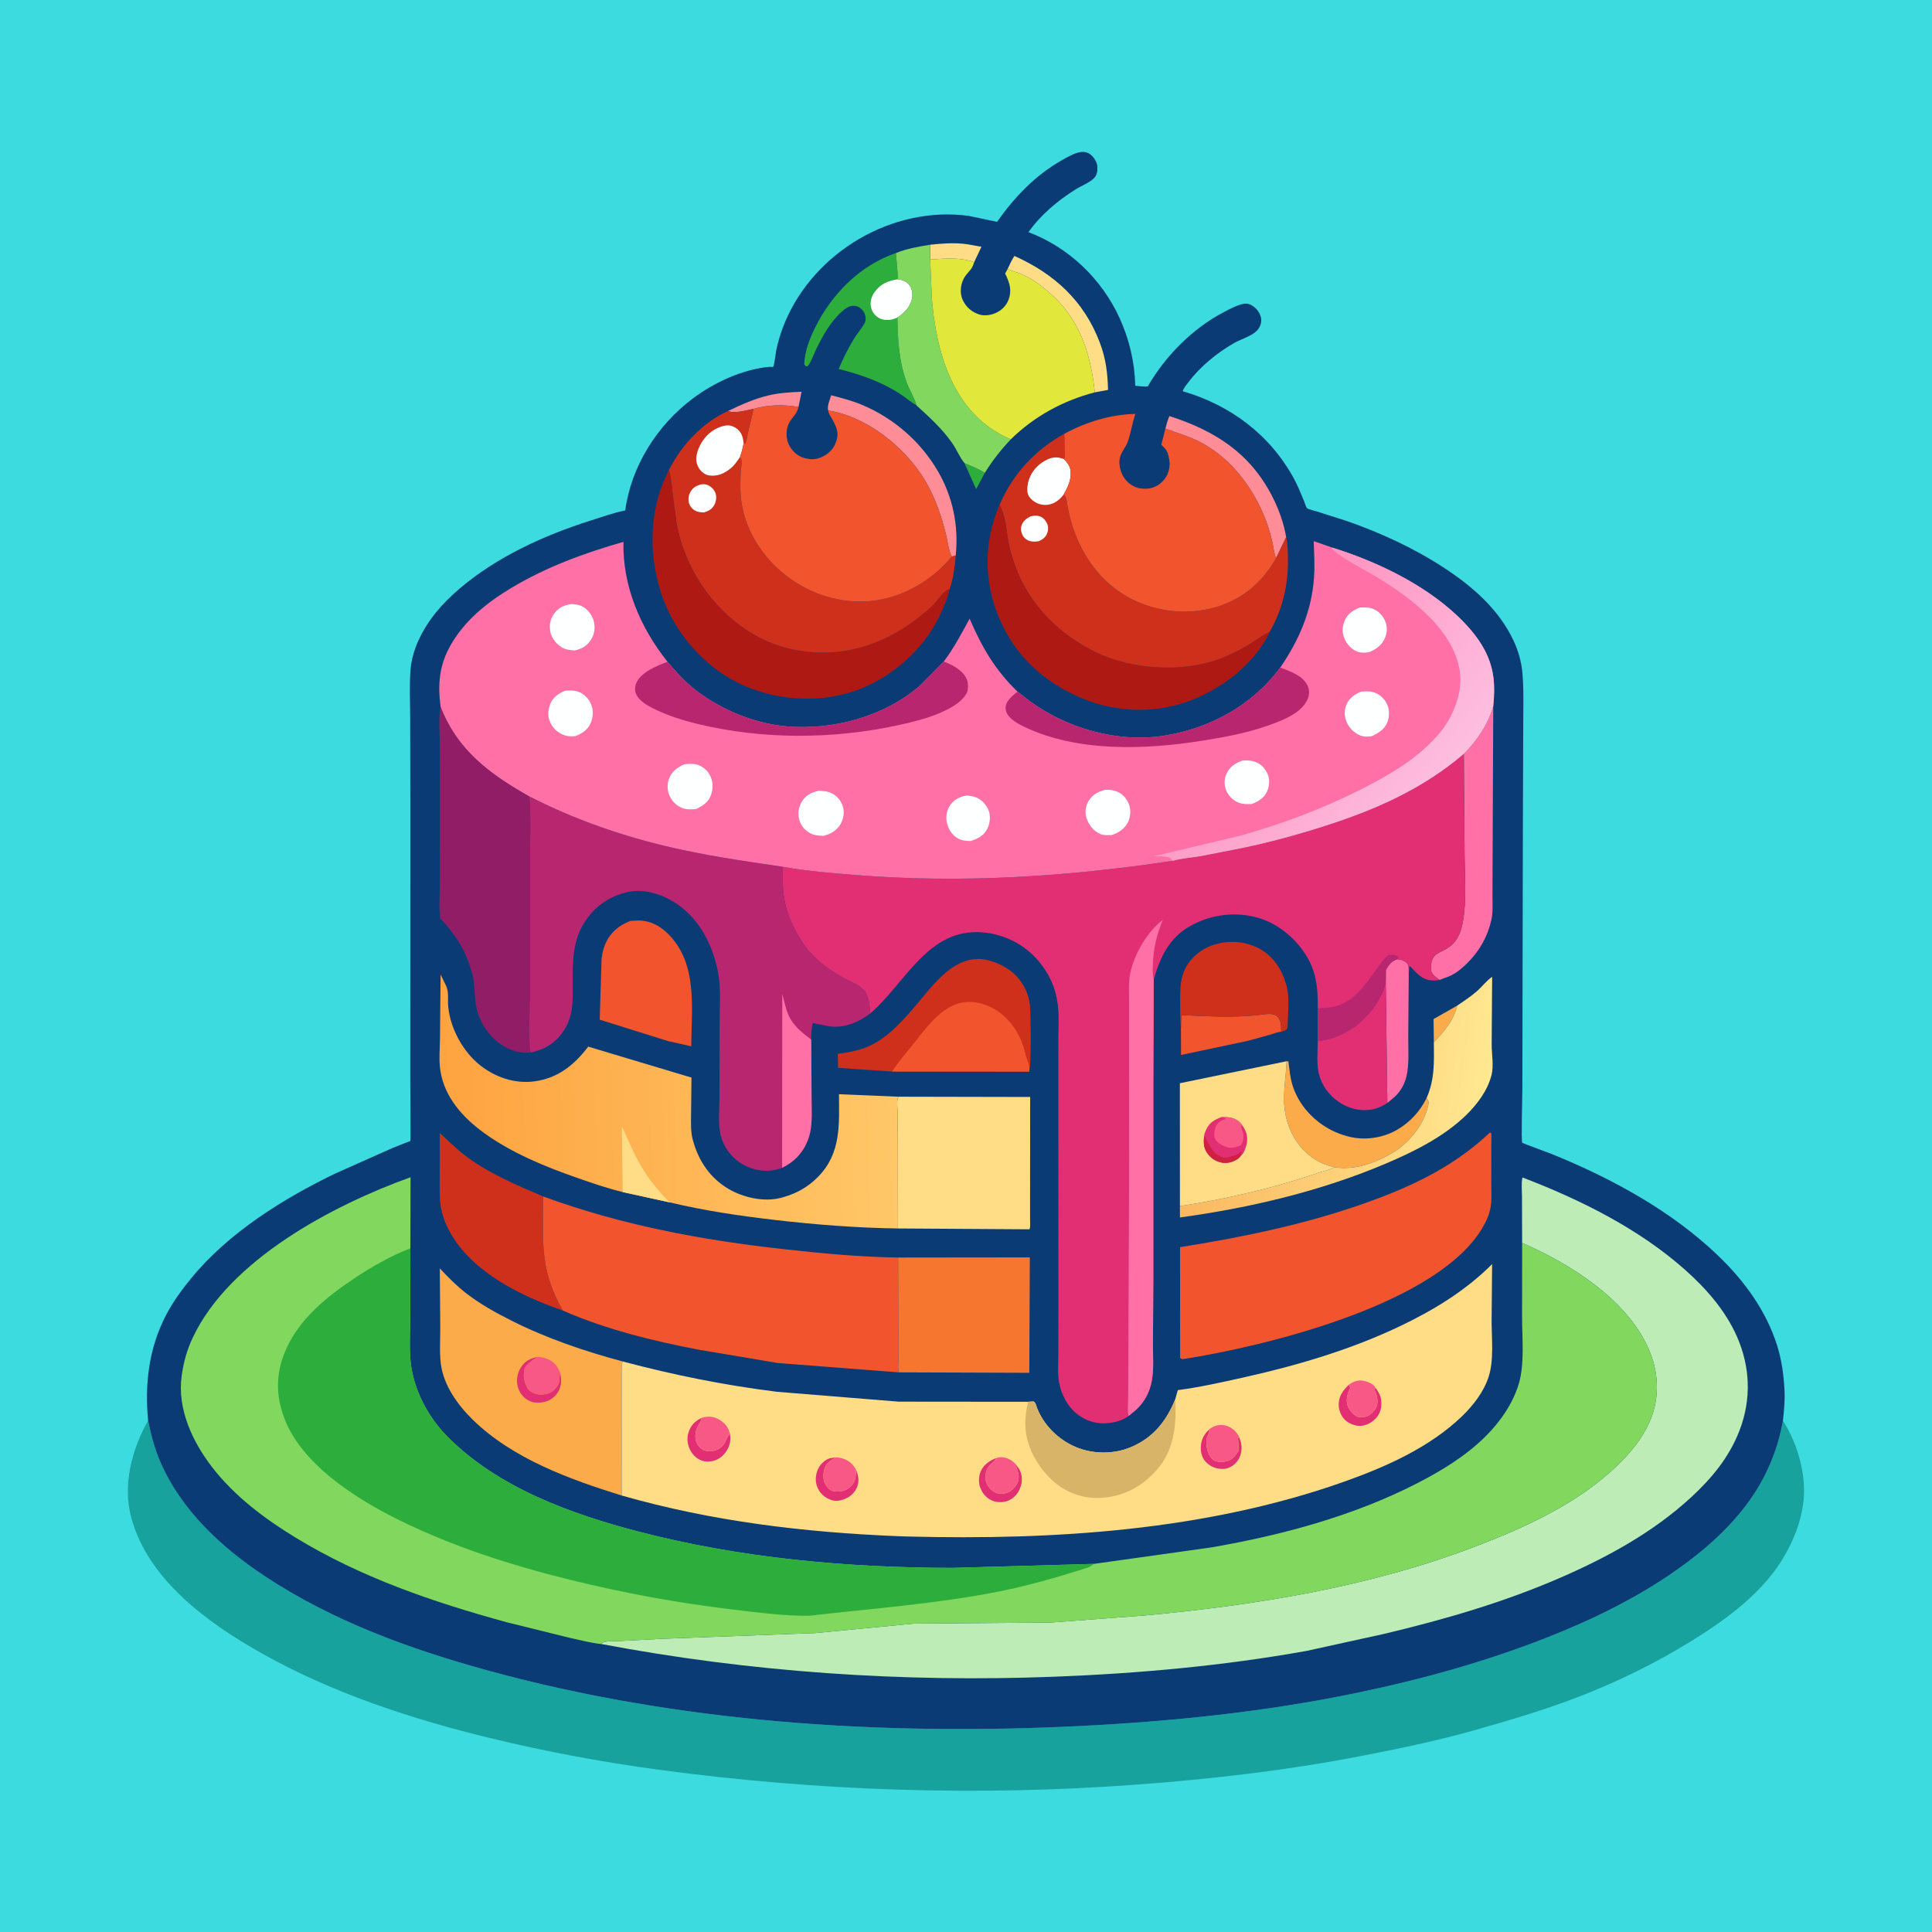 <svg version="1.1" xmlns="http://www.w3.org/2000/svg" style="display: block;" viewBox="0 0 2048 2048" width="1024" height="1024">
<defs>
	<linearGradient id="Gradient1" gradientUnits="userSpaceOnUse" x1="1270.65" y1="1144.5" x2="1572.39" y2="1186.02">
		<stop class="stop0" offset="0" stop-opacity="1" stop-color="rgb(251,184,95)"/>
		<stop class="stop1" offset="1" stop-opacity="1" stop-color="rgb(255,232,145)"/>
	</linearGradient>
	<linearGradient id="Gradient2" gradientUnits="userSpaceOnUse" x1="468.534" y1="1177.63" x2="948.981" y2="1163.36">
		<stop class="stop0" offset="0" stop-opacity="1" stop-color="rgb(254,163,64)"/>
		<stop class="stop1" offset="1" stop-opacity="1" stop-color="rgb(255,199,104)"/>
	</linearGradient>
	<linearGradient id="Gradient3" gradientUnits="userSpaceOnUse" x1="1313.99" y1="721.233" x2="1499.82" y2="864.475">
		<stop class="stop0" offset="0" stop-opacity="1" stop-color="rgb(255,148,192)"/>
		<stop class="stop1" offset="1" stop-opacity="1" stop-color="rgb(253,190,224)"/>
	</linearGradient>
</defs>
<path transform="translate(0,0)" fill="rgb(60,219,224)" d="M -0 -0 L 2048 0 L 2048 2048 L -0 2048 L -0 -0 z"/>
<path transform="translate(0,0)" fill="rgb(24,162,158)" d="M 1889.97 1505.92 C 1905.89 1530.88 1915.7 1565.2 1911.35 1594.78 C 1908.46 1614.38 1901.91 1631.04 1892.25 1648.2 C 1870.21 1687.41 1830.12 1716.62 1792.66 1739.74 C 1753.92 1763.63 1713.18 1783.5 1670.67 1799.72 C 1635.03 1813.32 1598.3 1824.15 1561.6 1834.5 C 1522.69 1845.47 1482.79 1853.69 1443.11 1861.38 C 1364.39 1876.63 1285.75 1885.77 1205.83 1891.7 C 1036.55 1904.28 867.194 1898.71 699 1876.08 C 638.362 1867.92 578.596 1856.83 519.151 1842.35 C 435.938 1822.09 351.885 1794.56 277 1752.35 C 220.576 1720.54 157.211 1674.95 139.195 1609.07 C 129.728 1574.46 139.642 1536.46 157.01 1505.88 C 160.017 1520.71 163.77 1535.34 169.773 1549.28 C 192.064 1601.04 234.753 1640.42 281 1671 C 352.642 1718.37 434.423 1748.11 516.814 1770.73 C 718.987 1826.23 934.091 1839.98 1142.88 1829.75 C 1241.52 1824.92 1341.06 1814.69 1437.83 1794.61 C 1507.06 1780.25 1575.44 1761.36 1641.23 1735.32 C 1688.25 1716.71 1733.59 1694.64 1775.19 1665.69 C 1807.63 1643.1 1837.83 1616.55 1859.61 1583.19 C 1874.89 1559.79 1885.21 1533.46 1889.97 1505.92 z"/>
<path transform="translate(0,0)" fill="rgb(10,59,117)" d="M 157.01 1505.88 C 153.274 1466.87 157.793 1428.94 176.149 1393.78 C 183.522 1379.66 192.993 1366.77 203.09 1354.5 C 242.498 1306.6 300.345 1270.5 355.705 1243.83 L 415.878 1217.02 L 431.495 1210.82 C 431.909 1210.65 434.991 1209.58 435.114 1209.42 C 435.292 1209.19 434.923 1145.64 434.91 1140.2 L 434.995 855.499 L 434.801 761.202 C 434.772 744.217 433.874 726.527 435.216 709.6 C 436.006 699.624 439.217 688.529 443.336 679.442 C 453.378 657.29 468.612 639.816 487 624.105 C 526.664 590.215 576.865 567.405 626.275 551.726 C 638.239 547.93 650.429 543.529 662.751 541.092 C 669.134 494.272 696.366 451.177 733.805 422.861 C 756.565 405.647 787.279 391.229 816.051 388.836 C 817.267 388.735 818.914 389.53 819.704 388.599 C 820.787 387.323 822.276 373.934 822.819 371.347 C 824.949 361.184 828.042 351.25 832.049 341.675 C 863.304 266.995 946.101 217.925 1026.86 228.837 L 1056.89 235.165 C 1075.6 208.736 1097.32 185.894 1125.74 169.768 C 1131.55 166.469 1138.64 162.345 1145.28 161.208 C 1148.96 160.578 1152.77 161.37 1155.78 163.634 C 1159.55 166.482 1162.87 171.73 1163.21 176.5 C 1163.51 180.86 1163.05 185.144 1160 188.51 C 1155.57 193.406 1146.21 197.003 1140.49 200.575 C 1121.42 212.478 1103.23 227.597 1090.24 246.098 C 1132.73 262.01 1168.05 295.861 1186.81 337.165 C 1197.13 359.878 1202.85 383.945 1203.41 408.847 C 1207.7 409.241 1212.31 410.039 1216.6 409.709 C 1234.99 377.883 1263.82 348.464 1296.55 331.272 C 1302.78 327.999 1310.11 323.963 1316.97 322.32 C 1321.44 321.251 1324.56 321.992 1328.22 324.484 C 1332.61 327.476 1336.17 332.524 1336.87 337.871 C 1337.43 342.161 1335.73 346.686 1332.93 349.907 C 1327.45 356.225 1315.63 359.388 1308.21 363.627 C 1290.23 373.909 1272.42 388.394 1259.93 404.95 C 1257.91 407.618 1254.54 411.491 1253.8 414.72 C 1304.03 429.328 1346 460.588 1371.38 506.886 C 1375.68 514.715 1378.87 522.901 1382.32 531.123 C 1382.88 532.476 1384.51 537.776 1385.44 538.587 C 1387.14 540.052 1393.71 541.47 1396.12 542.225 L 1426.89 552.024 C 1462.69 564.404 1498.39 580.795 1530.13 601.5 C 1560.45 621.276 1588.84 645.705 1604.42 679.11 C 1609.37 689.725 1612.82 701.531 1613.82 713.234 C 1615.46 732.512 1614.62 752.442 1614.67 771.806 L 1614.29 881.636 L 1613.77 1154.56 C 1613.75 1161.34 1612.4 1208.96 1613.63 1211.4 C 1613.84 1211.81 1642.13 1222.16 1645.42 1223.5 C 1708.52 1249.15 1771.61 1283.46 1821.09 1330.85 C 1848.88 1357.46 1872.29 1389.43 1883.89 1426.5 C 1888.74 1442.02 1890.9 1458.09 1891.67 1474.29 C 1891.87 1478.5 1891.86 1482.65 1891.62 1486.87 L 1890.93 1496.71 L 1889.97 1505.92 C 1885.21 1533.46 1874.89 1559.79 1859.61 1583.19 C 1837.83 1616.55 1807.63 1643.1 1775.19 1665.69 C 1733.59 1694.64 1688.25 1716.71 1641.23 1735.32 C 1575.44 1761.36 1507.06 1780.25 1437.83 1794.61 C 1341.06 1814.69 1241.52 1824.92 1142.88 1829.75 C 934.091 1839.98 718.987 1826.23 516.814 1770.73 C 434.423 1748.11 352.642 1718.37 281 1671 C 234.753 1640.42 192.064 1601.04 169.773 1549.28 C 163.77 1535.34 160.017 1520.71 157.01 1505.88 z"/>
<path transform="translate(0,0)" fill="rgb(45,174,60)" d="M 1022.35 490.87 C 1029.43 494.107 1037.5 496.908 1043.98 501.213 L 1034.75 518.436 L 1022.35 490.87 z"/>
<path transform="translate(0,0)" fill="rgb(252,171,75)" d="M 1519.94 1104.74 L 1519.64 1080.24 L 1544.54 1066.1 C 1541.71 1080.61 1530.24 1094.49 1519.94 1104.74 z"/>
<path transform="translate(0,0)" fill="rgb(254,141,151)" d="M 771.903 435.602 C 786.15 428.779 800.403 422.323 815.897 418.857 C 827.066 416.358 838.331 415.801 849.716 415.246 L 846.422 431.422 C 830.684 428.626 814.13 428.963 798.663 433.468 C 792.199 434.637 777.756 439.019 771.903 435.602 z"/>
<path transform="translate(0,0)" fill="rgb(254,221,134)" d="M 986.031 259.423 C 997.36 258.214 1008.77 257.321 1020.16 258.307 C 1026.99 258.898 1033.62 260.555 1040.39 261.548 L 1032.69 277.838 C 1017.36 272.544 1001.98 274.046 986.071 275.067 L 986.031 259.423 z"/>
<path transform="translate(0,0)" fill="rgb(254,221,134)" d="M 1068.17 285.061 C 1070.34 280.321 1072.44 275.685 1075.3 271.304 C 1117.67 290.322 1149.04 318.856 1165.81 363.103 C 1172.27 380.163 1174.09 395.221 1174.57 413.294 L 1160.53 415.896 C 1156.14 374.276 1144.17 336.777 1110.88 308.907 C 1102.06 301.52 1093.52 295.234 1082.91 290.627 C 1078.57 288.742 1073.86 287.751 1069.61 285.761 L 1068.17 285.061 z"/>
<path transform="translate(0,0)" fill="rgb(254,141,151)" d="M 1235.36 454.333 C 1236.49 449.694 1237.74 445.463 1239.6 441.044 C 1287.26 456.399 1324.61 479.698 1348.35 525.657 C 1355.44 539.39 1360.81 554.191 1363.4 569.459 L 1352.5 592.056 C 1350.53 586.196 1349.94 579.842 1348.55 573.821 C 1346.19 563.583 1342.82 553.135 1338.56 543.516 C 1324.29 511.296 1301.44 482.827 1269.21 467.154 C 1258.2 461.8 1246.72 458.686 1235.36 454.333 z"/>
<path transform="translate(0,0)" fill="rgb(242,85,45)" d="M 1251.83 1090.4 L 1252.23 1076.07 C 1279.38 1077.22 1305.17 1078.91 1332.32 1076.16 C 1338.13 1075.57 1348.86 1073.04 1353.5 1077.05 C 1358.17 1081.07 1358.12 1088.08 1358.11 1093.69 C 1354.4 1093.89 1349.57 1095.92 1345.94 1096.96 L 1323 1103.27 L 1251.96 1118.3 L 1251.83 1090.4 z"/>
<path transform="translate(0,0)" fill="rgb(254,112,166)" d="M 1480.95 1016.81 C 1485.07 1017.18 1489.38 1018.19 1492.01 1021.71 C 1493.82 1024.12 1493.2 1030.02 1493.32 1033.13 L 1492.8 1099.31 C 1492.74 1112.55 1493.9 1127.44 1491.06 1140.37 C 1489.19 1148.86 1484.87 1156.69 1478.5 1162.63 L 1470.65 1169.16 L 1468.93 1040.87 L 1469.03 1028.23 C 1472.49 1022.31 1474.45 1019.23 1480.95 1016.81 z"/>
<path transform="translate(0,0)" fill="rgb(254,141,151)" d="M 877.92 435.122 C 876.579 429.976 879.638 424.149 881.061 418.986 C 892.323 421.886 903.841 424.92 914.562 429.48 C 947.53 443.503 975.789 468.084 993.904 498.969 C 1009.99 526.388 1016.4 557.239 1013.09 588.851 L 1008.93 590.005 C 1005.49 583.692 1004.44 573.174 1002.66 566.017 C 996.677 541.965 988.17 518.992 973.532 498.688 C 951.688 468.388 915.541 441.096 877.92 435.122 z"/>
<path transform="translate(0,0)" fill="rgb(252,171,75)" d="M 1363.85 1124.96 L 1365.75 1125.1 C 1366.86 1133 1367.49 1141.21 1369.66 1148.89 C 1374.25 1165.07 1384.95 1179.69 1398.29 1189.81 C 1407 1196.41 1416.46 1201.18 1427 1204.09 L 1428.75 1204.59 C 1445.98 1209.33 1465.79 1206.49 1481.2 1197.5 C 1494.8 1189.57 1505.27 1178.04 1512.24 1163.99 C 1514.51 1167.34 1514.86 1167.81 1513.91 1172 C 1509.19 1192.97 1492.87 1212.57 1474.43 1223.05 C 1456.18 1233.42 1436.21 1240.37 1414.94 1237.4 C 1405.73 1235.3 1396.84 1231.77 1389.41 1225.84 L 1388.12 1224.8 C 1385.73 1222.88 1383.5 1220.99 1381.41 1218.73 C 1368.59 1204.92 1361.7 1186.62 1361.18 1167.85 C 1360.78 1153.45 1363.23 1139.28 1363.85 1124.96 z"/>
<path transform="translate(0,0)" fill="rgb(226,47,115)" d="M 1396.86 1103.18 C 1409.33 1102.99 1423.4 1096.88 1433.56 1090.04 C 1449.27 1079.47 1465.34 1059.91 1468.93 1040.87 L 1470.65 1169.16 C 1466.79 1171.72 1462.52 1173.79 1458.09 1175.14 C 1446.9 1178.53 1434.21 1176.53 1424 1171.03 C 1412.47 1164.83 1402.91 1154.14 1399.04 1141.54 L 1398.63 1140.19 C 1395.26 1129.49 1396.85 1114.51 1396.86 1103.18 z"/>
<path transform="translate(0,0)" fill="rgb(206,48,28)" d="M 1251.83 1090.4 C 1251.03 1081.24 1251.05 1072.07 1251.02 1062.88 C 1250.96 1045.54 1250.85 1030.93 1262.97 1017 C 1273.24 1005.18 1288.09 999.211 1303.55 998.47 C 1318.53 997.752 1334.58 1002.91 1345.64 1013.22 C 1354.52 1021.51 1359.76 1031.48 1363.17 1043 L 1363.67 1044.56 C 1367.46 1057.18 1365.05 1076.19 1364.88 1089.5 C 1363.01 1092.77 1361.61 1092.54 1358.11 1093.69 C 1358.12 1088.08 1358.17 1081.07 1353.5 1077.05 C 1348.86 1073.04 1338.13 1075.57 1332.32 1076.16 C 1305.17 1078.91 1279.38 1077.22 1252.23 1076.07 L 1251.83 1090.4 z"/>
<path transform="translate(0,0)" fill="rgb(254,112,166)" d="M 1551.71 799.074 C 1565.91 784.699 1577.21 767.964 1582.91 748.398 L 1582.23 909.377 L 1582.09 949.926 C 1582.09 958.148 1582.75 966.985 1580.95 975.028 C 1577 992.718 1568.56 1007.68 1555.75 1020.56 C 1550.52 1025.82 1544.5 1030.96 1537.79 1034.18 C 1534.01 1036 1529.94 1037.02 1526.16 1038.77 C 1522.16 1036.16 1519.53 1034.26 1517.26 1030 C 1516.96 1025.89 1516.58 1021.95 1517.98 1018 C 1519.5 1013.71 1522.59 1011.12 1526.61 1009.2 C 1531.66 1006.8 1536.66 1004.19 1540.57 1000.08 C 1546.88 993.428 1549.5 984.471 1550.97 975.65 C 1554.79 952.841 1552.62 927.227 1552.5 904.076 L 1551.71 799.074 z"/>
<path transform="translate(0,0)" fill="rgb(45,174,60)" d="M 971.714 429.93 C 965.395 426.109 959.723 421.143 953.5 417.138 C 933.618 404.345 911.782 396.846 889.018 391.128 C 893.889 379.807 899.003 369.165 905.55 358.676 C 908.798 353.472 912.888 348.734 916.005 343.5 C 917.079 341.695 917.642 339.978 917.607 337.87 C 917.535 333.538 915.861 330.039 912.642 327.162 C 909.956 324.761 906.628 323.874 903.073 324.294 C 898.998 324.776 895.724 327.358 892.729 329.988 C 880.714 340.542 872.161 355.8 865.232 370 C 862.416 375.771 860.124 383.417 856 388.247 L 854 388.169 L 852.558 386.081 C 852.997 372.447 858.065 359.424 864.062 347.286 C 881.571 311.846 911.617 281.183 949.754 268.249 L 952.065 295.995 C 957.54 297.07 961.258 298.039 964.449 302.902 C 967.4 307.398 967.744 312.912 966.377 318.061 C 964.195 326.277 958.055 331.984 951.296 336.622 C 951.721 360.461 952.822 382.847 961.164 405.408 C 964.201 413.622 969.303 421.687 971.714 429.93 z"/>
<path transform="translate(0,0)" fill="rgb(254,255,255)" d="M 952.065 295.995 C 957.54 297.07 961.258 298.039 964.449 302.902 C 967.4 307.398 967.744 312.912 966.377 318.061 C 964.195 326.277 958.055 331.984 951.296 336.622 L 947.271 338.189 C 942.613 339.636 936.605 339.645 932.229 337.304 C 927.644 334.851 924.539 330.964 923.36 325.862 C 922.029 320.096 923.731 314.218 927.177 309.5 C 933.716 300.549 941.653 297.61 952.065 295.995 z"/>
<path transform="translate(0,0)" fill="rgb(130,216,94)" d="M 949.754 268.249 C 961.222 263.528 973.858 261.409 986.031 259.423 L 986.071 275.067 L 987.792 316.352 C 991.548 361.995 1003.38 412.495 1038.53 444.726 C 1047.65 453.085 1060.06 461.009 1071.47 465.72 C 1061.12 476.687 1051.91 488.362 1043.98 501.213 C 1037.5 496.908 1029.43 494.107 1022.35 490.87 C 1017.56 485.26 1013.93 476.17 1009.51 469.874 C 998.571 454.29 985.699 442.655 971.714 429.93 C 969.303 421.687 964.201 413.622 961.164 405.408 C 952.822 382.847 951.721 360.461 951.296 336.622 C 958.055 331.984 964.195 326.277 966.377 318.061 C 967.744 312.912 967.4 307.398 964.449 302.902 C 961.258 298.039 957.54 297.07 952.065 295.995 L 949.754 268.249 z"/>
<path transform="translate(0,0)" fill="rgb(242,85,45)" d="M 668.265 976.201 L 676.325 975.765 C 689.298 975.775 699.668 981.32 708.659 990.376 C 739.743 1021.69 733.076 1068.91 732.74 1109.1 L 708.521 1103.69 L 635.711 1080.91 L 637.667 1016.76 L 637.919 1015 C 638.643 1009.63 639.706 1004.97 641.936 1000 C 647.268 988.106 656.387 980.776 668.265 976.201 z"/>
<path transform="translate(0,0)" fill="url(#Gradient1)" d="M 1544.54 1066.1 C 1551.67 1061.25 1559.09 1056.43 1565.57 1050.74 C 1570.95 1046.01 1575.89 1039.38 1581.74 1035.45 L 1581.23 1107.28 C 1581.25 1117.21 1583.52 1129.67 1581.18 1139.21 C 1577.08 1155.89 1565.81 1170.85 1553.64 1182.57 C 1530.09 1205.24 1498.75 1220.82 1468.89 1233.5 C 1399.95 1262.77 1324.89 1280.41 1250.78 1290.56 L 1250.78 1278.53 C 1299.44 1271.07 1349.83 1259.58 1396.38 1243.58 C 1402.37 1241.52 1409.37 1240.21 1414.94 1237.4 C 1436.21 1240.37 1456.18 1233.42 1474.43 1223.05 C 1492.87 1212.57 1509.19 1192.97 1513.91 1172 C 1514.86 1167.81 1514.51 1167.34 1512.24 1163.99 C 1521 1143.79 1520.12 1126.45 1519.94 1104.74 C 1530.24 1094.49 1541.71 1080.61 1544.54 1066.1 z"/>
<path transform="translate(0,0)" fill="rgb(206,48,28)" d="M 596.527 1389.2 C 560.524 1376.65 522.666 1358.95 495.729 1331.26 C 483.183 1318.37 472.528 1301.7 468.213 1284.08 C 465.673 1273.71 466.162 1262.04 466.091 1251.42 L 466.214 1201 C 474.484 1208.48 482.233 1216.51 491.037 1223.37 C 516.411 1243.16 546.411 1255.74 575.781 1268.3 C 575.866 1291.38 574.246 1315.96 577.997 1338.77 C 580.716 1355.31 587.03 1372.34 595.324 1386.86 L 596.527 1389.2 z"/>
<path transform="translate(0,0)" fill="rgb(174,26,19)" d="M 1059.51 535.272 L 1059.97 536.025 C 1066.27 546.9 1066.88 564.385 1069.5 576.817 C 1071.16 584.716 1073.52 592.295 1076.23 599.892 C 1090.89 641.093 1123.86 673.55 1162.91 691.986 C 1200.37 709.674 1252.38 713.001 1291.58 698.946 C 1304.58 694.284 1316.68 687.688 1328.41 680.461 C 1333.99 677.023 1339.75 672.307 1345.81 669.903 L 1345.47 670.844 C 1343.17 676.46 1339.34 681.871 1335.9 686.863 C 1319.13 711.248 1292.72 729.883 1265.55 741.1 C 1227.67 756.742 1184.88 755.975 1147.17 740.278 C 1106.39 723.306 1074.97 694.395 1058.33 653.132 C 1042.58 614.059 1043 573.917 1059.51 535.272 z"/>
<path transform="translate(0,0)" fill="rgb(206,48,28)" d="M 945.673 1135.83 L 888.413 1131.99 L 888.101 1117.08 C 903.545 1115.11 916.668 1112.5 930.124 1104.21 C 944.52 1095.34 956.537 1082.34 967.54 1069.68 C 988.054 1046.07 1012.99 1007.14 1050.2 1018.64 C 1057.85 1021.01 1065.62 1024.61 1071.9 1029.63 C 1083.24 1038.69 1090.3 1051.59 1091.84 1066.06 C 1092.6 1073.26 1093.42 1132.09 1090.9 1135.96 L 945.673 1135.83 z"/>
<path transform="translate(0,0)" fill="rgb(242,85,45)" d="M 945.673 1135.83 C 951.918 1126.03 959.951 1116.83 967.265 1107.8 C 980.662 1091.26 996.761 1067.57 1019.02 1062.93 C 1032.58 1060.1 1047.33 1064.67 1058.5 1072.47 C 1070.72 1081.01 1080.05 1094.67 1084.63 1108.82 C 1086.56 1114.77 1087.74 1121.33 1090.25 1127.01 C 1091.36 1129.51 1090.95 1133.26 1090.9 1135.96 L 945.673 1135.83 z"/>
<path transform="translate(0,0)" fill="rgb(254,221,134)" d="M 1250.78 1278.53 L 1250.71 1148.27 L 1363.85 1124.96 C 1363.23 1139.28 1360.78 1153.45 1361.18 1167.85 C 1361.7 1186.62 1368.59 1204.92 1381.41 1218.73 C 1383.5 1220.99 1385.73 1222.88 1388.12 1224.8 L 1389.41 1225.84 C 1396.84 1231.77 1405.73 1235.3 1414.94 1237.4 C 1409.37 1240.21 1402.37 1241.52 1396.38 1243.58 C 1349.83 1259.58 1299.44 1271.07 1250.78 1278.53 z"/>
<path transform="translate(0,0)" fill="rgb(226,47,115)" d="M 1294.88 1184.11 C 1301.96 1183.98 1309.14 1184.48 1314.44 1189.89 L 1316.35 1192.16 C 1320.9 1198.22 1322.78 1203.84 1321.79 1211.5 C 1321.54 1213.43 1320.93 1215.18 1320.28 1217 L 1319.77 1218.43 C 1318.54 1221.77 1317.09 1223.82 1314.52 1226.25 C 1313.61 1227.14 1312.77 1227.97 1311.72 1228.68 C 1307.25 1231.73 1301.02 1233.51 1295.65 1232.51 L 1294.5 1232.26 C 1289.17 1231.18 1284.65 1228.35 1281.14 1224.18 C 1275.68 1217.68 1275.73 1212 1276.39 1204.04 C 1276.73 1201.82 1277.42 1199.91 1278.35 1197.87 C 1281.95 1189.95 1287.15 1187.14 1294.88 1184.11 z"/>
<path transform="translate(0,0)" fill="rgb(206,33,66)" d="M 1276.39 1204.04 L 1277.2 1205.27 C 1282.31 1213.56 1284.96 1223.28 1295.69 1226.5 C 1299.51 1227.65 1303.05 1226.49 1306.72 1225.38 L 1307.74 1225.12 C 1311.26 1224.18 1313.14 1223.14 1315.71 1220.6 L 1316.25 1221.25 C 1315.65 1222.88 1314.89 1224.55 1314.52 1226.25 C 1313.61 1227.14 1312.77 1227.97 1311.72 1228.68 C 1307.25 1231.73 1301.02 1233.51 1295.65 1232.51 L 1294.5 1232.26 C 1289.17 1231.18 1284.65 1228.35 1281.14 1224.18 C 1275.68 1217.68 1275.73 1212 1276.39 1204.04 z"/>
<path transform="translate(0,0)" fill="rgb(248,88,133)" d="M 1294.88 1184.11 C 1301.96 1183.98 1309.14 1184.48 1314.44 1189.89 L 1316.35 1192.16 L 1315.39 1194.48 L 1315.94 1195.77 C 1318.12 1201.11 1319.18 1205.99 1316.66 1211.53 L 1315.55 1213.73 L 1315.52 1214.1 C 1310.42 1215.73 1306.68 1217.68 1301.25 1216.18 C 1296.5 1214.87 1289.67 1211.46 1287.74 1206.5 C 1286.33 1202.88 1287.4 1197.58 1288.84 1194.09 C 1290.63 1189.76 1294.23 1188.07 1298.34 1186.39 L 1299.5 1185.92 C 1298.5 1184.86 1296.29 1184.55 1294.88 1184.11 z"/>
<path transform="translate(0,0)" fill="rgb(247,118,47)" d="M 952.027 1333.04 L 1091.67 1332.88 L 1091.09 1455.24 L 952.613 1454.75 C 951.716 1451.02 952.199 1446.45 952.215 1442.6 L 952.227 1419.74 L 952.027 1333.04 z"/>
<path transform="translate(0,0)" fill="rgb(174,26,19)" d="M 708.97 498.556 L 709.337 499.628 C 711.612 506.478 711.945 513.708 712.737 520.848 L 717.074 553.608 C 725.931 604.845 759.538 652.485 805.901 676.296 C 840.226 693.924 882.699 696.364 919.186 684.261 C 945.187 675.636 968.131 660.965 988.133 642.368 C 992.797 638.032 999.288 627.476 1004.57 625.266 L 1005.79 624.716 L 1006.75 624.309 C 1004.3 634.817 999.36 646.019 994.556 655.658 C 976.965 690.95 941.793 720.722 904.373 732.964 C 863.742 746.257 817.369 742.017 779.533 722.319 C 742.32 702.945 712.565 666.651 700.102 626.619 C 687.087 584.812 688.547 537.727 708.97 498.556 z"/>
<path transform="translate(0,0)" fill="rgb(254,221,134)" d="M 952.679 1162.56 L 1092.02 1162.85 L 1091.93 1268.92 L 1091.92 1292.77 C 1091.91 1295.97 1092.49 1300.14 1091.29 1303.11 L 951.845 1302.22 L 951.701 1207 L 951.426 1178.24 C 951.397 1174.5 950.681 1169.06 951.416 1165.5 C 951.726 1164 951.994 1163.72 952.679 1162.56 z"/>
<path transform="translate(0,0)" fill="rgb(226,231,60)" d="M 986.071 275.067 C 1001.98 274.046 1017.36 272.544 1032.69 277.838 L 1032.17 279.418 C 1030.09 285.647 1027.39 287.137 1023.67 292.078 C 1018.13 299.443 1016.69 310.608 1020.98 318.903 C 1024.75 326.177 1030.31 330.815 1038.1 333.364 C 1044.04 335.306 1051.97 333.828 1057.27 330.919 C 1063.98 327.244 1068.18 321.986 1070.09 314.61 C 1072.44 305.552 1069.34 298.014 1065.5 289.953 L 1068.17 285.061 L 1069.61 285.761 C 1073.86 287.751 1078.57 288.742 1082.91 290.627 C 1093.52 295.234 1102.06 301.52 1110.88 308.907 C 1144.17 336.777 1156.14 374.276 1160.53 415.896 C 1126.84 424.696 1096.45 441.268 1071.47 465.72 C 1060.06 461.009 1047.65 453.085 1038.53 444.726 C 1003.38 412.495 991.548 361.995 987.792 316.352 L 986.071 275.067 z"/>
<path transform="translate(0,0)" fill="rgb(145,29,102)" d="M 466.986 748.86 C 484.722 795.133 519.138 820.477 561.077 844.18 C 563.013 868.389 561.689 893.652 561.708 918 L 561.646 1057.66 C 561.624 1066.9 559.644 1111.38 562.777 1115.69 L 556.5 1115.94 C 531.128 1115.11 509.707 1091.77 504.93 1067.81 C 502.393 1055.09 503.83 1042.46 499.933 1029.64 C 492.848 1006.35 483.347 991.187 466.72 973.523 C 465.038 962.219 466.264 949.149 466.271 937.606 L 466.339 861.253 L 466.269 789.763 C 466.197 776.641 464.701 761.773 466.986 748.86 z"/>
<path transform="translate(0,0)" fill="rgb(206,48,28)" d="M 771.903 435.602 C 777.756 439.019 792.199 434.637 798.663 433.468 C 797.262 441.384 795.112 449.128 793.279 456.95 C 792.272 461.248 791.835 466.291 790.038 470.248 L 788.332 470.002 C 787.266 475.024 786.127 479.778 784.338 484.612 C 784.942 485.741 785.881 486.748 786.152 488 C 786.73 490.669 785.416 496.518 785.262 499.467 C 784.822 507.883 784.566 516.596 785.19 525 C 788.901 575.01 828.567 617.947 875.625 632.158 C 907.823 641.882 939.828 638.69 969.38 622.563 C 984.878 614.106 997.59 603.545 1008.93 590.005 L 1013.09 588.851 C 1012.13 601.082 1010.55 612.601 1006.75 624.309 L 1005.79 624.716 L 1004.57 625.266 C 999.288 627.476 992.797 638.032 988.133 642.368 C 968.131 660.965 945.187 675.636 919.186 684.261 C 882.699 696.364 840.226 693.924 805.901 676.296 C 759.538 652.485 725.931 604.845 717.074 553.608 L 712.737 520.848 C 711.945 513.708 711.612 506.478 709.337 499.628 L 708.97 498.556 C 722.379 471.775 744.383 448.066 771.903 435.602 z"/>
<path transform="translate(0,0)" fill="rgb(254,255,255)" d="M 742.965 513.5 C 744.894 513.336 746.77 513.1 748.663 513.642 C 752.775 514.82 756.434 518.073 758.13 521.987 C 759.856 525.97 759.349 530.904 757.455 534.724 C 754.927 539.822 751.435 541.405 746.286 543.236 C 743.866 543.128 741.311 543.011 739 542.216 C 735.183 540.903 732.035 537.943 730.635 534.129 C 729.211 530.252 729.728 525.429 731.682 521.835 C 734.297 517.025 737.852 514.973 742.965 513.5 z"/>
<path transform="translate(0,0)" fill="rgb(254,255,255)" d="M 784.338 484.612 C 781.252 489.075 778.649 493.09 774.362 496.586 C 767.728 501.995 760.715 505.103 752 504.033 C 748.142 503.56 744.327 500.928 742.01 497.88 C 738.501 493.262 737.346 488.16 738.428 482.5 C 740.338 472.513 746.745 462.51 755.244 456.772 C 760.074 453.511 768.608 449.698 774.595 451.3 C 779.301 452.559 783.212 455.353 785.626 459.68 C 787.373 462.81 787.825 466.509 788.332 470.002 C 787.266 475.024 786.127 479.778 784.338 484.612 z"/>
<path transform="translate(0,0)" fill="rgb(206,48,28)" d="M 1059.51 535.272 C 1073.81 502.185 1096.8 477.241 1128.3 459.719 L 1128.57 479.204 C 1128.61 481.674 1129.15 484.505 1127.9 486.636 C 1132.76 491.969 1135.3 495.566 1134.96 503.016 C 1134.6 510.988 1131.41 517.218 1127.62 524.036 L 1128.64 525.063 C 1130.52 527.116 1130.71 530.973 1131.18 533.607 C 1132.28 539.645 1133.39 545.571 1135.05 551.484 C 1149.69 603.731 1187.15 641.22 1241.94 647.581 C 1271.56 651.02 1303.09 643.093 1326.18 623.965 C 1336.92 615.063 1345.52 604.065 1352.5 592.056 L 1363.4 569.459 C 1365.13 577.216 1365.18 585.006 1365.28 592.915 C 1365.65 620.056 1359.46 646.276 1345.81 669.903 C 1339.75 672.307 1333.99 677.023 1328.41 680.461 C 1316.68 687.688 1304.58 694.284 1291.58 698.946 C 1252.38 713.001 1200.37 709.674 1162.91 691.986 C 1123.86 673.55 1090.89 641.093 1076.23 599.892 C 1073.52 592.295 1071.16 584.716 1069.5 576.817 C 1066.88 564.385 1066.27 546.9 1059.97 536.025 L 1059.51 535.272 z"/>
<path transform="translate(0,0)" fill="rgb(254,255,255)" d="M 1092.13 547.5 C 1095.09 546.733 1097.97 546.254 1101 546.975 C 1104.85 547.89 1107.66 550.661 1109.5 554.057 C 1111.19 557.164 1111.45 560.94 1110.4 564.304 C 1108.89 569.11 1105.83 571.452 1101.5 573.599 C 1098.46 574.145 1095.9 574.372 1092.82 573.794 C 1089.21 573.114 1086.16 571.025 1084.27 567.836 C 1082.73 565.231 1081.79 561.185 1082.54 558.279 C 1083.96 552.71 1087.27 550.108 1092.13 547.5 z"/>
<path transform="translate(0,0)" fill="rgb(254,255,255)" d="M 1127.62 524.036 C 1125.57 526.646 1123.55 529.002 1120.82 530.937 C 1115.38 534.802 1109.48 536.161 1102.88 534.606 C 1098.15 533.493 1092.66 529.764 1090.33 525.455 C 1087.68 520.566 1089.34 512.43 1091.06 507.5 C 1094.23 498.446 1101.83 490.842 1110.5 486.954 C 1116.74 484.152 1121.56 484.374 1127.9 486.636 C 1132.76 491.969 1135.3 495.566 1134.96 503.016 C 1134.6 510.988 1131.41 517.218 1127.62 524.036 z"/>
<path transform="translate(0,0)" fill="rgb(252,171,75)" d="M 658.982 1585.31 C 603.649 1568.14 543.166 1546.15 501.018 1504.82 C 485.044 1489.16 470.036 1468.29 467.275 1445.44 C 465.777 1433.04 466.736 1419.49 466.7 1406.98 L 466.21 1344.51 C 475.029 1354.01 484.202 1363.24 494.483 1371.17 C 509.25 1382.56 525.748 1391.68 542.377 1400.03 C 579.497 1418.68 619.84 1432.46 659.919 1443.15 C 658.641 1448.78 659.045 1454.6 659.032 1460.35 L 659.011 1488.22 L 658.982 1585.31 z"/>
<path transform="translate(0,0)" fill="rgb(226,47,115)" d="M 593.476 1454.26 C 595.067 1460.89 595.676 1466.58 592.877 1473 C 590.434 1478.61 585.408 1483.36 579.595 1485.33 C 573.472 1487.41 566.521 1487.71 560.625 1484.74 C 554.806 1481.81 550.49 1476.16 548.844 1469.89 C 547.011 1462.91 548.312 1455.69 552.106 1449.6 C 556.54 1442.49 562.248 1439.98 570.136 1438.35 C 566.155 1440.88 557.06 1446.52 556.015 1451.38 C 554.525 1458.33 555.434 1464.1 558.669 1470.31 L 559.524 1472.07 C 560.941 1474.7 565.766 1477.05 568.605 1477.68 C 573.805 1478.84 580.783 1478.17 585.148 1475.08 C 588.275 1472.86 592.141 1468.35 592.882 1464.5 L 593.476 1454.26 z"/>
<path transform="translate(0,0)" fill="rgb(248,88,133)" d="M 570.136 1438.35 C 576.934 1438.79 583.67 1440.97 588.48 1446.09 C 590.653 1448.4 592.083 1451.45 593.476 1454.26 L 592.882 1464.5 C 592.141 1468.35 588.275 1472.86 585.148 1475.08 C 580.783 1478.17 573.805 1478.84 568.605 1477.68 C 565.766 1477.05 560.941 1474.7 559.524 1472.07 L 558.669 1470.31 C 555.434 1464.1 554.525 1458.33 556.015 1451.38 C 557.06 1446.52 566.155 1440.88 570.136 1438.35 z"/>
<path transform="translate(0,0)" fill="rgb(242,85,45)" d="M 1128.3 459.719 C 1151.67 447.343 1177 439.306 1203.55 438.777 C 1200.37 447.967 1198.95 457.674 1196.01 466.83 C 1193.01 476.212 1185.98 480.237 1186.65 491.426 C 1187.11 499.151 1190.53 506.932 1196.5 511.972 C 1202.35 516.91 1208.92 518.571 1216.41 517.97 C 1223.78 517.377 1230.2 513.482 1234.66 507.671 C 1238.96 502.067 1240.66 494.292 1239.47 487.381 L 1239.21 486 C 1238.06 479.518 1236.9 477.069 1232.08 472.413 L 1231.06 471.449 L 1235.36 454.333 C 1246.72 458.686 1258.2 461.8 1269.21 467.154 C 1301.44 482.827 1324.29 511.296 1338.56 543.516 C 1342.82 553.135 1346.19 563.583 1348.55 573.821 C 1349.94 579.842 1350.53 586.196 1352.5 592.056 C 1345.52 604.065 1336.92 615.063 1326.18 623.965 C 1303.09 643.093 1271.56 651.02 1241.94 647.581 C 1187.15 641.22 1149.69 603.731 1135.05 551.484 C 1133.39 545.571 1132.28 539.645 1131.18 533.607 C 1130.71 530.973 1130.52 527.116 1128.64 525.063 L 1127.62 524.036 C 1131.41 517.218 1134.6 510.988 1134.96 503.016 C 1135.3 495.566 1132.76 491.969 1127.9 486.636 C 1129.15 484.505 1128.61 481.674 1128.57 479.204 L 1128.3 459.719 z"/>
<path transform="translate(0,0)" fill="rgb(242,85,45)" d="M 798.663 433.468 C 814.13 428.963 830.684 428.626 846.422 431.422 L 846.203 432.406 C 844.726 438.154 841.02 441.264 837.839 446 C 832.616 453.777 832.484 465.152 837.185 473.187 C 840.704 479.201 846.407 484.038 853.28 485.689 L 856 486.228 L 857.229 486.479 C 863.944 487.726 870.581 485.416 876.112 481.668 C 882.616 477.26 886.27 470.922 887.561 463.288 C 888.796 455.985 884.872 449.214 881.449 443.06 C 880.07 440.581 878.101 438.012 877.92 435.122 C 915.541 441.096 951.688 468.388 973.532 498.688 C 988.17 518.992 996.677 541.965 1002.66 566.017 C 1004.44 573.174 1005.49 583.692 1008.93 590.005 C 997.59 603.545 984.878 614.106 969.38 622.563 C 939.828 638.69 907.823 641.882 875.625 632.158 C 828.567 617.947 788.901 575.01 785.19 525 C 784.566 516.596 784.822 507.883 785.262 499.467 C 785.416 496.518 786.73 490.669 786.152 488 C 785.881 486.748 784.942 485.741 784.338 484.612 C 786.127 479.778 787.266 475.024 788.332 470.002 L 790.038 470.248 C 791.835 466.291 792.272 461.248 793.279 456.95 C 795.112 449.128 797.262 441.384 798.663 433.468 z"/>
<path transform="translate(0,0)" fill="rgb(242,85,45)" d="M 1579.42 1200.5 L 1580.92 1201.5 L 1580.8 1253.12 C 1580.77 1262.28 1581.63 1272.53 1579.77 1281.5 C 1577.71 1291.45 1571.85 1301.78 1565.92 1309.96 C 1511.57 1384.91 1342.75 1426.82 1253.5 1440.83 C 1252.52 1440.53 1251.82 1440.04 1250.96 1439.5 L 1250.9 1322.05 C 1314.61 1311.88 1377.62 1299.13 1438.79 1278.21 C 1491.12 1260.32 1538.91 1238.84 1579.42 1200.5 z"/>
<path transform="translate(0,0)" fill="url(#Gradient2)" d="M 660.084 1263.64 C 643.485 1259.62 626.976 1253.86 610.851 1248.23 C 577.357 1236.55 542.36 1222.1 513.414 1201.2 C 491.22 1185.18 471.298 1163.49 466.95 1135.53 L 466.722 1134 C 465.045 1123.36 466.348 1112.01 466.402 1101.23 L 467.045 1033.02 L 472.5 1044.16 C 476.273 1051.76 474.342 1059.29 475.165 1067.42 C 477.506 1090.55 490.836 1114.89 509.002 1129.27 C 525.069 1141.98 545.657 1148.98 566.164 1146.33 C 591.23 1143.08 608.698 1129.05 623.541 1109.47 L 732.989 1142.28 L 732.569 1180.92 C 732.523 1189.84 732.011 1199.73 734.414 1208.37 L 734.899 1210 C 740.823 1231.19 753.148 1249.07 772.304 1260.32 C 788.142 1269.61 810.2 1274.52 828.205 1269.65 L 830 1269.14 C 844.657 1265.07 856.67 1258.19 867.332 1247.32 C 891.701 1222.48 889.555 1192.17 889.344 1159.92 L 952.679 1162.56 C 951.994 1163.72 951.726 1164 951.416 1165.5 C 950.681 1169.06 951.397 1174.5 951.426 1178.24 L 951.701 1207 L 951.845 1302.22 C 908.188 1301.62 863.85 1298.15 820.5 1293.09 C 783.293 1288.75 746.534 1283.32 710.072 1274.61 L 660.084 1263.64 z"/>
<path transform="translate(0,0)" fill="rgb(254,221,134)" d="M 660.084 1263.64 L 659.18 1193.94 C 665.207 1206.47 670.183 1219.27 676.93 1231.5 C 685.982 1247.91 696.757 1261.52 710.072 1274.61 L 660.084 1263.64 z"/>
<path transform="translate(0,0)" fill="rgb(242,85,45)" d="M 575.781 1268.3 C 658.755 1298.68 743.627 1314.55 831.235 1324.22 C 871.31 1328.65 911.663 1332.48 952.027 1333.04 L 952.227 1419.74 L 952.215 1442.6 C 952.199 1446.45 951.716 1451.02 952.613 1454.75 L 824.5 1444.86 L 740.971 1430.79 C 692.141 1421.48 642.23 1409.22 596.527 1389.2 L 595.324 1386.86 C 587.03 1372.34 580.716 1355.31 577.997 1338.77 C 574.246 1315.96 575.866 1291.38 575.781 1268.3 z"/>
<path transform="translate(0,0)" fill="rgb(183,38,111)" d="M 561.077 844.18 C 607.031 867.73 655.795 885.004 706 897.002 C 746.852 906.765 788.377 912.726 829.887 918.834 C 829.92 928.01 829.433 937.667 830.488 946.774 C 832.829 966.96 841.201 985.284 852.611 1001.85 C 857.839 1009.44 865.422 1016.76 872.603 1022.5 C 879.292 1027.85 886.156 1032.11 893.609 1036.32 C 901.696 1040.88 913.629 1044.38 918.207 1053.08 C 921.396 1059.14 921.87 1067.41 922.68 1074.17 C 909.73 1083.87 894.884 1090.25 878.376 1087.83 L 861.385 1084.45 C 860.39 1090.46 859.802 1095.95 859.966 1102.06 L 860.3 1163.37 C 860.26 1175.68 861.375 1189.27 858.582 1201.35 C 856.491 1210.38 851.834 1219.34 845.5 1226.08 C 840.789 1231.09 835.209 1234.88 829.067 1237.92 C 826.422 1239.07 823.587 1239.7 820.761 1240.24 C 808.011 1242.69 794.139 1239.33 783.562 1231.92 C 774.234 1225.39 767.323 1215.63 764.239 1204.64 C 760.898 1192.74 762.623 1177.39 762.659 1164.95 L 762.851 1082.32 C 762.87 1065.34 764.326 1046.85 761.069 1030.16 C 755.587 1002.04 741.534 974.243 717.243 957.988 C 702.595 948.185 682.892 941.607 665.162 945.648 C 650.456 948.999 637.265 956.333 627.188 967.598 C 605.954 991.336 607.007 1017.47 607.159 1047.19 C 607.246 1064.03 607.094 1078.02 597.558 1092.58 C 589.096 1105.5 577.752 1112.51 562.777 1115.69 C 559.644 1111.38 561.624 1066.9 561.646 1057.66 L 561.708 918 C 561.689 893.652 563.013 868.389 561.077 844.18 z"/>
<path transform="translate(0,0)" fill="rgb(254,112,166)" d="M 829.067 1237.92 L 829.227 1053.72 C 831.308 1060.82 832.656 1068.49 835.528 1075.29 C 840.512 1087.09 850.035 1094.62 859.966 1102.06 L 860.3 1163.37 C 860.26 1175.68 861.375 1189.27 858.582 1201.35 C 856.491 1210.38 851.834 1219.34 845.5 1226.08 C 840.789 1231.09 835.209 1234.88 829.067 1237.92 z"/>
<path transform="translate(0,0)" fill="rgb(189,236,182)" d="M 1613.52 1317.52 L 1613.36 1268.41 C 1613.37 1262.03 1612.44 1254.29 1613.88 1248.17 C 1675.11 1271.58 1737.07 1302.36 1786.34 1346.12 C 1808.5 1365.81 1828.93 1389.09 1841.05 1416.4 C 1855.53 1449.04 1856.69 1483.66 1843.73 1516.98 C 1832.88 1544.85 1814.48 1567.09 1792.68 1587.18 C 1752.55 1624.16 1703.95 1650.75 1654.15 1672.39 C 1593.5 1698.75 1531.18 1716.75 1467 1732.03 L 1385 1750.03 C 1296.83 1765.86 1206.79 1773.97 1117.33 1777.4 C 956.59 1783.56 795.132 1772.59 637.018 1742.65 C 638.294 1741.69 639.171 1740.94 640.765 1740.56 C 645.801 1739.35 652.225 1739.86 657.443 1739.53 L 702.041 1737.18 L 864.262 1731.11 L 968.426 1721.11 L 1113.65 1719.97 L 1212.82 1712.5 C 1331.11 1701.58 1450.4 1682.45 1561.89 1640.11 C 1616.32 1619.43 1673.61 1593.49 1715.64 1552.25 C 1729.17 1538.97 1740.83 1524.91 1748.55 1507.44 C 1758.99 1483.84 1758.73 1458.01 1749.36 1434.13 C 1727.84 1379.3 1665.35 1340 1613.52 1317.52 z"/>
<path transform="translate(0,0)" fill="rgb(254,221,134)" d="M 1245.85 1483.13 L 1248.52 1473.61 C 1271.66 1470.54 1294.73 1465.37 1317.5 1460.31 C 1374.97 1447.54 1432.42 1430.62 1485.6 1405.07 C 1520.74 1388.19 1553.99 1367.79 1581.7 1340.01 L 1581.17 1399.53 C 1581.13 1418.5 1583.82 1441.31 1578.07 1459.3 C 1572.97 1475.23 1561.86 1489.64 1549.97 1501.12 C 1515.34 1534.55 1468.4 1555.28 1423.59 1571.08 C 1277.63 1622.54 1117.24 1632.71 963.59 1628.79 L 952.403 1628.45 C 852.45 1624.35 755.45 1612.85 658.982 1585.31 L 659.011 1488.22 L 659.032 1460.35 C 659.045 1454.6 658.641 1448.78 659.919 1443.15 C 713.674 1457.5 768.334 1468.46 823.566 1475.35 L 952.684 1485.82 L 1089.92 1485.95 L 1095.5 1485.57 C 1098.04 1486.97 1098.15 1489.49 1099.16 1492.12 C 1106.26 1510.59 1121.75 1525.96 1139.92 1533.72 C 1158.31 1541.57 1180.28 1541.8 1198.75 1534.07 C 1222.36 1524.19 1236.55 1506.32 1245.85 1483.13 z"/>
<path transform="translate(0,0)" fill="rgb(226,47,115)" d="M 1281.72 1515.23 L 1281.69 1517.09 C 1281.61 1518.99 1281.2 1519.93 1280.33 1521.58 C 1277.73 1526.47 1278.74 1533.41 1280.34 1538.54 C 1281.45 1542.11 1284.26 1546.9 1287.83 1548.5 C 1292.14 1550.44 1299.03 1549.76 1303.27 1547.95 C 1307.74 1546.04 1310.41 1541.42 1313.11 1537.58 L 1312.31 1524.66 L 1313.42 1523.17 C 1314.47 1525.8 1315.51 1528.46 1315.89 1531.29 C 1316.73 1537.4 1315.21 1544.53 1311.24 1549.37 C 1307.64 1553.77 1302.45 1556.86 1296.73 1557.09 C 1290.05 1557.36 1283.49 1554.99 1278.74 1550.26 C 1274.23 1545.75 1272.65 1539.76 1272.91 1533.51 C 1273.21 1526.27 1276.56 1520.12 1281.72 1515.23 z"/>
<path transform="translate(0,0)" fill="rgb(226,47,115)" d="M 1055.87 1545.7 L 1055.65 1546.56 C 1054.63 1549 1051.4 1550.91 1049.5 1552.74 C 1044.93 1557.15 1043.48 1565.82 1045.66 1571.74 C 1047.49 1576.72 1051.82 1581.04 1056.86 1582.72 C 1061.04 1584.12 1067.19 1583.18 1070.8 1580.74 C 1075 1577.9 1078.85 1573.42 1079.65 1568.27 C 1080.33 1563.87 1079.07 1560.23 1077.73 1556.1 C 1077.14 1554.31 1077.33 1555.22 1077.35 1553 L 1080.21 1557 C 1083.36 1562.25 1083.99 1568.73 1082.33 1574.63 C 1080.4 1581.52 1076.27 1587.07 1069.8 1590.33 C 1065.33 1592.58 1058.03 1592.99 1053.35 1591.34 C 1047.44 1589.26 1042.74 1584.99 1040.15 1579.31 L 1039.68 1578.23 L 1039.21 1577.19 C 1037 1571.91 1037.39 1564.47 1039.76 1559.34 C 1042.91 1552.5 1049.06 1548.26 1055.87 1545.7 z"/>
<path transform="translate(0,0)" fill="rgb(226,47,115)" d="M 907.485 1557.93 L 907.946 1559.21 C 909.922 1564.57 910.801 1569.52 908.962 1575.11 C 906.88 1581.44 902.091 1586.2 895.991 1588.74 C 889.45 1591.46 884.868 1591.92 878.247 1588.88 C 872.265 1586.13 867.773 1580.93 865.744 1574.68 C 863.777 1568.63 864.922 1560.99 868.074 1555.5 C 870.585 1551.13 875.447 1546.7 880.5 1545.62 L 886.082 1544.89 L 881.945 1547.42 C 877.439 1550.16 874.772 1553.58 873.579 1558.73 C 872.281 1564.34 872.636 1570.18 875.983 1575 C 878.232 1578.24 880.989 1580.47 885 1580.93 C 890.652 1581.58 896.711 1580.18 901.071 1576.41 C 907.114 1571.19 907.205 1565.29 907.485 1557.93 z"/>
<path transform="translate(0,0)" fill="rgb(226,47,115)" d="M 743.205 1503.26 C 743.032 1505.21 743.268 1506.42 742.116 1508.04 C 739.954 1511.09 738.567 1513.35 737.835 1517 L 737.57 1518.29 C 736.614 1523.42 737.164 1528.26 740.374 1532.52 C 742.472 1535.3 745.496 1537.61 749 1538.1 C 754.854 1538.91 760.248 1537.65 764.782 1533.78 C 769.341 1529.89 769.949 1523.48 773.819 1519.79 C 774.178 1522.19 774.356 1524.4 774.134 1526.82 C 773.497 1533.8 769.456 1540.75 763.857 1544.91 C 758.924 1548.58 752.549 1550.1 746.5 1548.96 C 740.405 1547.81 735.4 1543.61 732.34 1538.36 C 728.823 1532.33 727.694 1525.31 729.814 1518.56 C 732.174 1511.04 736.375 1506.8 743.205 1503.26 z"/>
<path transform="translate(0,0)" fill="rgb(226,47,115)" d="M 1429.67 1468 L 1431.4 1471 L 1430.96 1471.91 C 1428.34 1477.48 1426.58 1483.5 1428.46 1489.65 C 1429.79 1494.04 1434.58 1499.96 1438.86 1501.7 C 1441.81 1502.9 1447.81 1502.3 1450.48 1500.64 C 1454.48 1498.15 1459.23 1493.54 1459.91 1488.66 C 1460.5 1484.45 1460.05 1480.58 1458.37 1476.72 L 1457.57 1474.66 L 1456.94 1473.07 L 1458.15 1471.14 C 1460.95 1474.93 1463.32 1478.94 1464.01 1483.69 C 1464.91 1489.9 1463.87 1496.9 1459.82 1501.88 C 1455.75 1506.9 1449.84 1510.81 1443.29 1511.43 C 1437.26 1512.01 1430.24 1509.39 1425.86 1505.26 C 1421.39 1501.04 1418.84 1494.23 1419.06 1488.12 C 1419.36 1479.67 1423.88 1473.59 1429.67 1468 z"/>
<path transform="translate(0,0)" fill="rgb(248,88,133)" d="M 886.082 1544.89 C 893.116 1545.14 899.419 1547.69 904.155 1553.07 C 905.461 1554.55 906.459 1556.25 907.485 1557.93 C 907.205 1565.29 907.114 1571.19 901.071 1576.41 C 896.711 1580.18 890.652 1581.58 885 1580.93 C 880.989 1580.47 878.232 1578.24 875.983 1575 C 872.636 1570.18 872.281 1564.34 873.579 1558.73 C 874.772 1553.58 877.439 1550.16 881.945 1547.42 L 886.082 1544.89 z"/>
<path transform="translate(0,0)" fill="rgb(248,88,133)" d="M 743.205 1503.26 C 748.05 1501.31 753.95 1501.18 758.84 1503.13 C 764.909 1505.55 770.38 1510.21 772.697 1516.41 L 773.819 1519.79 C 769.949 1523.48 769.341 1529.89 764.782 1533.78 C 760.248 1537.65 754.854 1538.91 749 1538.1 C 745.496 1537.61 742.472 1535.3 740.374 1532.52 C 737.164 1528.26 736.614 1523.42 737.57 1518.29 L 737.835 1517 C 738.567 1513.35 739.954 1511.09 742.116 1508.04 C 743.268 1506.42 743.032 1505.21 743.205 1503.26 z"/>
<path transform="translate(0,0)" fill="rgb(248,88,133)" d="M 1429.67 1468 C 1434.01 1464.9 1438.88 1462.7 1444.37 1463.51 C 1448.45 1464.12 1454.59 1466.41 1457.25 1469.75 L 1458.15 1471.14 L 1456.94 1473.07 L 1457.57 1474.66 L 1458.37 1476.72 C 1460.05 1480.58 1460.5 1484.45 1459.91 1488.66 C 1459.23 1493.54 1454.48 1498.15 1450.48 1500.64 C 1447.81 1502.3 1441.81 1502.9 1438.86 1501.7 C 1434.58 1499.96 1429.79 1494.04 1428.46 1489.65 C 1426.58 1483.5 1428.34 1477.48 1430.96 1471.91 L 1431.4 1471 L 1429.67 1468 z"/>
<path transform="translate(0,0)" fill="rgb(248,88,133)" d="M 1055.87 1545.7 C 1059.66 1544.23 1064.52 1544.54 1068.25 1546.12 C 1071.97 1547.69 1074.83 1549.87 1077.35 1553 C 1077.33 1555.22 1077.14 1554.31 1077.73 1556.1 C 1079.07 1560.23 1080.33 1563.87 1079.65 1568.27 C 1078.85 1573.42 1075 1577.9 1070.8 1580.74 C 1067.19 1583.18 1061.04 1584.12 1056.86 1582.72 C 1051.82 1581.04 1047.49 1576.72 1045.66 1571.74 C 1043.48 1565.82 1044.93 1557.15 1049.5 1552.74 C 1051.4 1550.91 1054.63 1549 1055.65 1546.56 L 1055.87 1545.7 z"/>
<path transform="translate(0,0)" fill="rgb(248,88,133)" d="M 1281.72 1515.23 C 1286.39 1511.58 1291.22 1510.01 1297.21 1510.75 C 1302.21 1511.37 1307.87 1514.8 1310.8 1518.86 C 1311.69 1520.09 1312.96 1521.71 1313.42 1523.17 L 1312.31 1524.66 L 1313.11 1537.58 C 1310.41 1541.42 1307.74 1546.04 1303.27 1547.95 C 1299.03 1549.76 1292.14 1550.44 1287.83 1548.5 C 1284.26 1546.9 1281.45 1542.11 1280.34 1538.54 C 1278.74 1533.41 1277.73 1526.47 1280.33 1521.58 C 1281.2 1519.93 1281.61 1518.99 1281.69 1517.09 L 1281.72 1515.23 z"/>
<path transform="translate(0,0)" fill="rgb(215,180,103)" d="M 1089.92 1485.95 L 1095.5 1485.57 C 1098.04 1486.97 1098.15 1489.49 1099.16 1492.12 C 1106.26 1510.59 1121.75 1525.96 1139.92 1533.72 C 1158.31 1541.57 1180.28 1541.8 1198.75 1534.07 C 1222.36 1524.19 1236.55 1506.32 1245.85 1483.13 C 1247.2 1510.52 1244.79 1537.59 1225.55 1558.92 C 1209.74 1576.45 1189.97 1586.74 1166.27 1587.84 C 1147.53 1588.7 1129.47 1581.99 1115.68 1569.33 C 1099.67 1554.63 1087.66 1533.55 1086.93 1511.44 C 1086.64 1502.8 1087.71 1494.3 1089.92 1485.95 z"/>
<path transform="translate(0,0)" fill="rgb(226,47,115)" d="M 1551.71 799.074 L 1552.5 904.076 C 1552.62 927.227 1554.79 952.841 1550.97 975.65 C 1549.5 984.471 1546.88 993.428 1540.57 1000.08 C 1536.66 1004.19 1531.66 1006.8 1526.61 1009.2 C 1522.59 1011.12 1519.5 1013.71 1517.98 1018 C 1516.58 1021.95 1516.96 1025.89 1517.26 1030 C 1519.53 1034.26 1522.16 1036.16 1526.16 1038.77 C 1523.54 1039.31 1520.66 1039.44 1518 1039.28 C 1507.41 1038.66 1501.74 1031.7 1495.04 1024.5 L 1493.91 1024.5 L 1493.32 1033.13 C 1493.2 1030.02 1493.82 1024.12 1492.01 1021.71 C 1489.38 1018.19 1485.07 1017.18 1480.95 1016.81 C 1474.45 1019.23 1472.49 1022.31 1469.03 1028.23 L 1468.93 1040.87 C 1465.34 1059.91 1449.27 1079.47 1433.56 1090.04 C 1423.4 1096.88 1409.33 1102.99 1396.86 1103.18 L 1396.86 1068.8 C 1397.12 1051 1396.03 1034.05 1387.57 1018.01 C 1376.79 997.565 1356.94 979.894 1334.64 973.207 C 1310.39 965.937 1284.44 969.107 1262.33 981.256 C 1239.58 993.755 1229.91 1014.3 1223.02 1038.2 L 1222.62 1148.59 L 1222.6 1358.29 L 1222.15 1424.5 C 1222.09 1436.98 1223.24 1450.51 1221.15 1462.79 C 1218.99 1475.42 1213.39 1486.15 1203.95 1494.77 L 1196.3 1501.04 C 1190.41 1505.44 1183.05 1507.51 1175.85 1508.42 C 1163.36 1510.01 1151.51 1506.7 1141.65 1498.82 C 1131.43 1490.66 1125.07 1478.19 1122.69 1465.49 C 1120.92 1456.09 1121.87 1445.08 1121.88 1435.5 L 1121.98 1380.53 L 1121.89 1162.92 L 1121.92 1100.01 C 1121.93 1088.74 1122.78 1076.84 1121.39 1065.69 L 1121.17 1064 C 1118.91 1046.72 1112.24 1032.31 1101.12 1018.97 C 1086.25 1001.15 1064.49 990.187 1041.34 988.346 C 983.576 983.753 960.083 1041.87 922.68 1074.17 C 921.87 1067.41 921.396 1059.14 918.207 1053.08 C 913.629 1044.38 901.696 1040.88 893.609 1036.32 C 886.156 1032.11 879.292 1027.85 872.603 1022.5 C 865.422 1016.76 857.839 1009.44 852.611 1001.85 C 841.201 985.284 832.829 966.96 830.488 946.774 C 829.433 937.667 829.92 928.01 829.887 918.834 C 854.82 923.353 881.214 925.469 906.491 927.516 C 1019.11 936.632 1131.49 929.34 1243.09 912.512 C 1252.22 909.944 1262.91 909.176 1272.37 907.586 L 1316.12 899.037 C 1345.54 892.989 1374.58 885.02 1403.18 875.906 C 1457.68 858.539 1507.97 836.511 1551.71 799.074 z"/>
<path transform="translate(0,0)" fill="rgb(183,38,111)" d="M 1396.86 1068.8 C 1403.7 1068.46 1410.42 1068.31 1417.02 1066.29 C 1435.86 1060.55 1446.66 1044.58 1457.61 1029.46 C 1461.35 1024.3 1464.76 1018.71 1469.37 1014.29 C 1471.81 1011.94 1473.6 1011.98 1477 1012.19 C 1479.42 1012.35 1481.28 1013.15 1482.86 1015 L 1480.95 1016.81 C 1474.45 1019.23 1472.49 1022.31 1469.03 1028.23 L 1468.93 1040.87 C 1465.34 1059.91 1449.27 1079.47 1433.56 1090.04 C 1423.4 1096.88 1409.33 1102.99 1396.86 1103.18 L 1396.86 1068.8 z"/>
<path transform="translate(0,0)" fill="rgb(254,112,166)" d="M 1196.3 1501.04 C 1194.89 1495.28 1195.85 1487.37 1195.88 1481.36 L 1196.09 1438.04 L 1196.87 1255.17 L 1196.91 1104.97 L 1196.91 1062.42 C 1196.89 1053.66 1196.28 1044.3 1197.46 1035.61 C 1200.31 1014.53 1215.48 987.941 1232.54 975.164 C 1226.28 990.563 1222.56 1005.96 1222.08 1022.6 C 1221.94 1027.54 1221.59 1032.52 1222.79 1037.36 L 1223.02 1038.2 L 1222.62 1148.59 L 1222.6 1358.29 L 1222.15 1424.5 C 1222.09 1436.98 1223.24 1450.51 1221.15 1462.79 C 1218.99 1475.42 1213.39 1486.15 1203.95 1494.77 L 1196.3 1501.04 z"/>
<path transform="translate(0,0)" fill="rgb(130,216,94)" d="M 637.018 1742.65 L 636.607 1742.68 C 625.486 1741.42 613.998 1738.36 603.083 1735.97 L 536.573 1719.51 C 458.426 1698 382.799 1672.27 313.166 1629.83 C 280.291 1609.8 248.391 1585.81 224.727 1555.08 C 203.962 1528.12 187.811 1493.54 192.549 1458.75 C 194.522 1444.26 198.024 1431.32 204.277 1418.05 C 243.209 1335.4 352.539 1277.66 435.194 1247.92 L 435.031 1323.22 L 434.877 1395.5 C 434.824 1411.19 433.73 1427.65 435.259 1443.24 C 438.169 1472.91 453.625 1502.09 474.452 1523.05 C 527.856 1576.81 604.589 1604.7 676.479 1623.46 C 784.733 1651.72 897.944 1661.85 1009.62 1662.02 L 1159.48 1657.8 L 1284.26 1640.29 C 1358.72 1627.35 1434.37 1607.12 1501.85 1572.54 C 1527.87 1559.21 1553.58 1543.54 1574.48 1522.89 C 1590.06 1507.49 1603.94 1487.68 1610.1 1466.45 C 1616.2 1445.45 1613.5 1419.35 1613.47 1397.49 L 1613.52 1317.52 C 1665.35 1340 1727.84 1379.3 1749.36 1434.13 C 1758.73 1458.01 1758.99 1483.84 1748.55 1507.44 C 1740.83 1524.91 1729.17 1538.97 1715.64 1552.25 C 1673.61 1593.49 1616.32 1619.43 1561.89 1640.11 C 1450.4 1682.45 1331.11 1701.58 1212.82 1712.5 L 1113.65 1719.97 L 968.426 1721.11 L 864.262 1731.11 L 702.041 1737.18 L 657.443 1739.53 C 652.225 1739.86 645.801 1739.35 640.765 1740.56 C 639.171 1740.94 638.294 1741.69 637.018 1742.65 z"/>
<path transform="translate(0,0)" fill="rgb(45,174,60)" d="M 435.031 1323.22 L 434.877 1395.5 C 434.824 1411.19 433.73 1427.65 435.259 1443.24 C 438.169 1472.91 453.625 1502.09 474.452 1523.05 C 527.856 1576.81 604.589 1604.7 676.479 1623.46 C 784.733 1651.72 897.944 1661.85 1009.62 1662.02 L 1159.48 1657.8 C 1156.3 1660.83 1153.62 1661.58 1149.5 1662.89 C 1119.85 1672.27 1090.14 1680.81 1059.62 1686.91 C 993.352 1700.16 924.926 1705 857.837 1712.78 C 830.567 1713.05 802.575 1709.23 775.5 1706 C 717.385 1699.06 660.802 1688.6 604 1674.58 C 541.962 1659.27 480.882 1639.73 423.41 1611.53 C 377.683 1589.1 317.243 1551.08 300.193 1500.01 L 299.626 1498.27 C 291.814 1474.96 293.349 1452.23 303.439 1429.81 C 317.928 1397.62 346.094 1374.88 374.719 1355.69 C 393.318 1343.23 414.093 1331.27 435.031 1323.22 z"/>
<path transform="translate(0,0)" fill="rgb(254,112,166)" d="M 1357.14 707.622 C 1377.15 678.29 1390.38 647.947 1392.92 612.151 C 1393.83 599.395 1393 586.385 1392.58 573.617 L 1412.22 580.46 C 1458.57 594.875 1508.32 618.615 1543.99 651.986 C 1555.38 662.647 1566.28 674.942 1573.65 688.808 C 1584.09 708.473 1585.09 726.636 1582.91 748.398 C 1577.21 767.964 1565.91 784.699 1551.71 799.074 C 1507.97 836.511 1457.68 858.539 1403.18 875.906 C 1374.58 885.02 1345.54 892.989 1316.12 899.037 L 1272.37 907.586 C 1262.91 909.176 1252.22 909.944 1243.09 912.512 C 1131.49 929.34 1019.11 936.632 906.491 927.516 C 881.214 925.469 854.82 923.353 829.887 918.834 C 788.377 912.726 746.852 906.765 706 897.002 C 655.795 885.004 607.031 867.73 561.077 844.18 C 519.138 820.477 484.722 795.133 466.986 748.86 C 463.985 725.342 465.558 705.51 477.35 684.516 C 492.247 657.994 515.978 638.86 541.681 623.425 C 578.882 601.084 619.318 586.25 660.908 574.399 C 659.804 621.182 678.805 665.478 707.629 701.553 C 715.23 710.517 722.982 719.365 731.943 727.016 C 759.578 750.611 798.322 767.069 834.587 770.022 C 883.647 774.017 936.724 759.693 974.475 727.42 L 1000.47 701.218 C 1011.28 686.791 1019.26 671.574 1027.83 655.818 C 1040.82 685.956 1054.75 710.202 1078.67 733.192 L 1091.73 743.293 C 1130.86 772.057 1184.54 787.445 1232.91 780.01 C 1282.24 772.424 1327.24 747.982 1357.14 707.622 z"/>
<path transform="translate(0,0)" fill="rgb(254,255,255)" d="M 1317.32 806.171 C 1321.46 805.873 1326.49 806.157 1330.44 807.543 C 1336.9 809.813 1341.17 814.636 1343.87 820.794 C 1346.28 826.301 1345.51 833.561 1343.13 838.979 C 1340.08 845.917 1333.71 849.699 1326.94 852.249 C 1321.88 852.444 1317.1 852.596 1312.37 850.585 C 1306.51 848.097 1301.57 842.884 1299.44 836.883 C 1297.41 831.164 1297.8 824.782 1300.54 819.355 C 1304.21 812.082 1309.97 808.847 1317.32 806.171 z"/>
<path transform="translate(0,0)" fill="rgb(254,255,255)" d="M 1024.51 843.238 C 1027.78 843.457 1031.19 844.048 1034.29 845.151 C 1040.51 847.362 1045.4 852.862 1047.89 858.872 C 1050.24 864.563 1049.48 872.82 1046.76 878.25 C 1042.9 885.979 1036.7 888.998 1028.93 891.535 C 1023.65 891.296 1019.26 891.202 1014.66 888.293 C 1008.87 884.63 1005.21 878.759 1003.74 872.116 C 1002.32 865.72 1003.51 858.813 1007.29 853.408 C 1011.66 847.161 1017.32 844.76 1024.51 843.238 z"/>
<path transform="translate(0,0)" fill="rgb(254,255,255)" d="M 1441.19 644.081 C 1445.72 643.862 1450.14 643.531 1454.5 645.029 C 1460.24 647.001 1465.1 651.607 1467.74 657.029 C 1470.64 662.992 1470.78 669.387 1468.41 675.539 C 1465.28 683.632 1458.97 688.099 1451.34 691.379 C 1447.28 691.981 1443.48 692.24 1439.5 690.961 C 1433.38 688.995 1428.15 683.49 1425.54 677.756 C 1422.45 670.999 1422.66 664.7 1425.41 657.917 C 1428.27 650.859 1434.41 646.795 1441.19 644.081 z"/>
<path transform="translate(0,0)" fill="rgb(254,255,255)" d="M 1443.07 733.076 C 1446.81 732.907 1451.03 732.52 1454.7 733.43 C 1461.62 735.145 1466.95 739.726 1470.15 746.045 C 1473.09 751.852 1472.96 759.636 1470.64 765.64 C 1467.76 773.097 1460.87 777.427 1453.89 780.45 C 1449.92 780.955 1446.33 781.21 1442.5 779.808 C 1435.93 777.404 1430.31 772.018 1427.59 765.581 C 1425 759.47 1424.61 752.985 1427.34 746.83 C 1430.58 739.516 1436.04 736.049 1443.07 733.076 z"/>
<path transform="translate(0,0)" fill="rgb(254,255,255)" d="M 1171.58 837.208 C 1176.19 836.921 1180.8 837.645 1185.04 839.526 C 1190.62 841.999 1194.94 847.41 1196.92 853.116 C 1198.92 858.908 1198.43 866.267 1195.61 871.733 C 1191.93 878.88 1185.78 882.697 1178.41 885.216 C 1174.76 885.227 1169.95 885.658 1166.55 884.203 C 1159.23 881.063 1153.99 874.404 1151.66 866.907 C 1149.77 860.827 1150.81 854.136 1154.11 848.787 C 1158.27 842.031 1164.21 839.213 1171.58 837.208 z"/>
<path transform="translate(0,0)" fill="rgb(254,255,255)" d="M 867.716 838.232 C 872.902 838.504 877.289 838.655 882.001 841.045 C 887.546 843.858 891.877 849.224 893.565 855.219 C 895.258 861.233 894.211 868.298 890.988 873.615 C 886.686 880.711 880.649 884.048 872.829 886.03 C 867.864 885.868 863.249 885.643 858.787 883.231 C 852.851 880.023 848.695 874.77 847.066 868.23 C 845.471 861.823 846.611 855.295 850.035 849.712 C 854.316 842.733 860.052 840.049 867.716 838.232 z"/>
<path transform="translate(0,0)" fill="rgb(254,255,255)" d="M 599.226 732.139 C 603.675 731.901 608.208 731.611 612.5 733.055 C 618.754 735.158 623.966 740.44 626.562 746.425 C 629.275 752.685 628.816 760.378 626.103 766.571 C 622.919 773.84 617.136 777.415 610.039 780.298 C 606.766 780.54 602.584 780.7 599.422 779.725 C 592.06 777.455 586.497 772.846 583.236 765.754 C 580.258 759.277 580.789 752.363 583.46 745.895 C 586.35 738.896 592.524 734.889 599.226 732.139 z"/>
<path transform="translate(0,0)" fill="rgb(254,255,255)" d="M 605.554 640.344 C 609.947 640.666 614.22 640.934 618.11 643.25 C 623.554 646.491 628.051 652.714 629.531 658.872 C 631.124 665.505 630.139 672.319 626.506 678.058 C 622.29 684.717 616.775 687.875 609.203 689.477 C 604.298 689.185 599.546 688.716 595.265 686.071 C 589.642 682.597 584.483 676.139 583.3 669.5 C 582.096 662.746 583.256 656.15 587.338 650.557 C 592.069 644.077 597.802 641.489 605.554 640.344 z"/>
<path transform="translate(0,0)" fill="rgb(254,255,255)" d="M 725.258 810.197 C 729.788 809.65 734.98 809.254 739.375 810.658 C 744.986 812.451 749.973 816.664 752.652 821.909 C 755.894 828.257 756.147 835.557 753.827 842.264 C 750.99 850.465 745.334 853.908 737.949 857.595 C 733.152 857.991 728.662 858.39 724 856.795 C 717.789 854.67 712.927 850.076 710.068 844.228 C 707.381 838.732 706.937 831.697 709.011 825.935 C 712.029 817.555 717.709 813.872 725.258 810.197 z"/>
<path transform="translate(0,0)" fill="rgb(183,38,111)" d="M 1078.67 733.192 L 1091.73 743.293 C 1130.86 772.057 1184.54 787.445 1232.91 780.01 C 1282.24 772.424 1327.24 747.982 1357.14 707.622 C 1367.2 711.437 1381.48 716.359 1386.17 726.987 C 1388.38 731.983 1388.05 736.872 1385.84 741.775 C 1378.97 757.026 1356.22 764.961 1341.5 770.003 C 1319.72 777.463 1297.66 781.448 1275 785.075 C 1214.23 794.803 1141.63 797.639 1084.82 769.979 C 1078.25 766.779 1068.91 761.488 1066.55 754.147 C 1065.51 750.929 1065.93 747.444 1067.58 744.512 C 1070.19 739.861 1074.52 736.407 1078.67 733.192 z"/>
<path transform="translate(0,0)" fill="rgb(183,38,111)" d="M 1000.47 701.218 L 1007.5 704.298 C 1014.91 707.894 1023.06 713.552 1025.44 721.972 C 1026.5 725.743 1026.5 731.587 1024.56 735.036 L 1023.97 736 C 1020.82 741.254 1015.3 745.652 1010.09 748.797 C 993.057 759.062 972.581 764.214 953.328 768.46 C 883.937 783.763 808.785 784.187 739.584 767.411 C 723.15 763.427 706.655 758.211 691.554 750.528 C 685.306 747.349 678.132 742.972 674.695 736.594 C 672.761 733.005 672.848 728.226 674.333 724.5 C 679.144 712.428 696.48 705.733 707.629 701.553 C 715.23 710.517 722.982 719.365 731.943 727.016 C 759.578 750.611 798.322 767.069 834.587 770.022 C 883.647 774.017 936.724 759.693 974.475 727.42 L 1000.47 701.218 z"/>
<path transform="translate(0,0)" fill="url(#Gradient3)" d="M 1412.22 580.46 C 1458.57 594.875 1508.32 618.615 1543.99 651.986 C 1555.38 662.647 1566.28 674.942 1573.65 688.808 C 1584.09 708.473 1585.09 726.636 1582.91 748.398 C 1577.21 767.964 1565.91 784.699 1551.71 799.074 C 1507.97 836.511 1457.68 858.539 1403.18 875.906 C 1374.58 885.02 1345.54 892.989 1316.12 899.037 L 1272.37 907.586 C 1262.91 909.176 1252.22 909.944 1243.09 912.512 L 1240.93 910 C 1237.9 907.144 1227.22 907.898 1222.78 907.69 L 1314 886.025 C 1358.1 873.796 1402.28 857.284 1443.07 836.574 C 1474.09 820.829 1503.69 803.653 1526.39 776.638 C 1539.68 760.82 1549.75 736.042 1547.85 715.325 C 1543.63 669.281 1495.99 633.906 1459.66 611.934 C 1443.65 602.246 1426.06 594.147 1411.73 582.032 L 1412.22 580.46 z"/>
</svg>